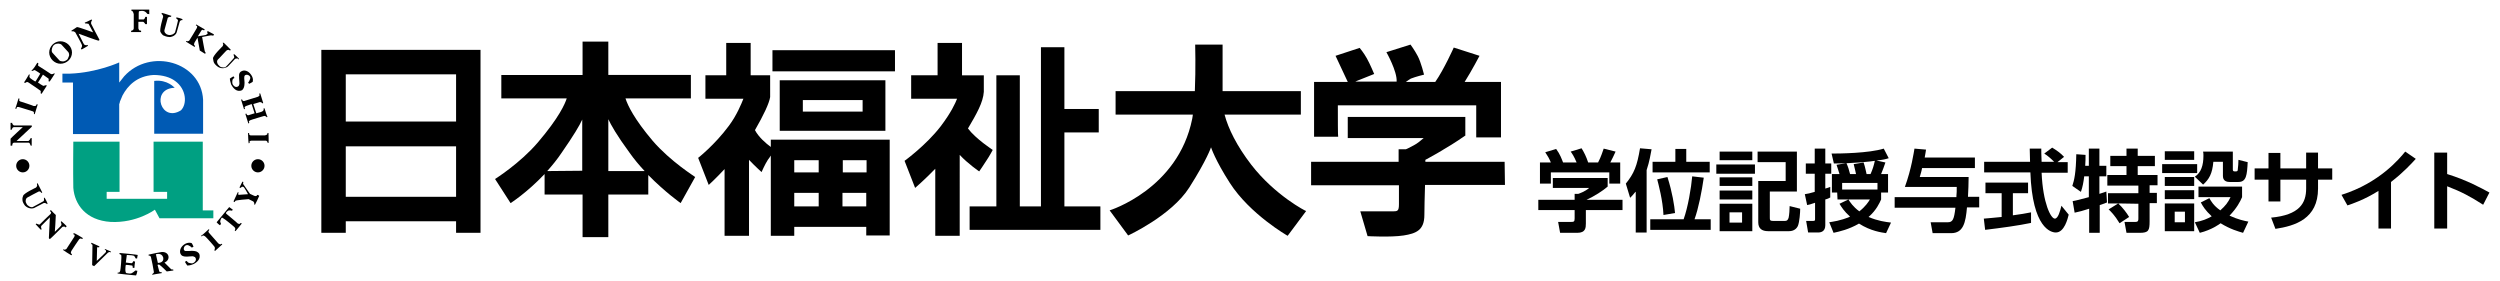 <?xml version="1.0" encoding="utf-8"?>
<!-- Generator: Adobe Illustrator 27.7.0, SVG Export Plug-In . SVG Version: 6.00 Build 0)  -->
<svg version="1.1" id="レイヤー_1" xmlns="http://www.w3.org/2000/svg" xmlns:xlink="http://www.w3.org/1999/xlink" x="0px"
	 y="0px" width="757px" height="85px" viewBox="0 0 757 85" style="enable-background:new 0 0 757 85;" xml:space="preserve">
<style type="text/css">
	.st0{fill:#00A082;}
	.st1{fill:#005AB4;}
</style>
<g>
	<path d="M78.1,48.2c-1.1,0-2,0.9-2,2s0.9,2,2,2s2-0.9,2-2C80.1,49.1,79.2,48.2,78.1,48.2z"/>
	<path d="M18.3,12.5c-1.9,0-3.4,1.6-3.4,3.4s1.6,3.4,3.4,3.4c1.9,0,3.5-1.5,3.5-3.4C21.8,14.1,20.2,12.5,18.3,12.5z M20.4,18
		c-0.2,0.2-0.8,0.6-1.3,0.6s-0.9-0.1-1.1-0.3L15.9,16c-0.2-0.2-0.3-0.6-0.2-1.1s0.3-1.1,0.8-1.4c0.4-0.3,1.2-0.3,1.2-0.3
		c0.1,0,0.7,0.1,0.9,0.3l2.1,2.3c0.2,0.2,0.3,1,0.2,1.1C20.8,17.1,20.6,17.8,20.4,18z"/>
	<path d="M36.2,76.6c0.3,0,5.4,0.5,5.5,0.6c-0.1,0.6-0.1,0.6-0.2,1.1L41,78.2c0-0.3-0.4-0.8-0.6-0.8c-0.9-0.2-1.4-0.1-2-0.2
		c-0.1,0.8-0.2,1.6-0.3,2.3c0.5,0.1,1.8,0.2,1.8,0.2c0.4-0.2,0.4-0.6,0.4-0.6c0.2,0,0.6,0.1,0.6,0.1c-0.1,0.8-0.2,1.4-0.2,1.9
		c-0.3,0-0.2,0-0.5,0c0,0,0-0.7-0.2-0.7s-1.2-0.2-1.9-0.2c-0.1,0.2-0.2,1.7-0.1,2c0.1,0.1,0,0.4,0.3,0.5c0.2,0,0.9,0.2,1.3,0.1
		c0.4,0,1.4-0.9,1.4-0.9c0.2,0,0.5,0.1,0.6,0.1c-0.1,0.6-0.2,1-0.4,1.4c-0.3,0-5.3-0.5-5.6-0.6c0-0.1,0-0.1,0-0.2
		c0.1-0.1,0.2,0,0.5-0.1c0.2-0.1,0.2-0.4,0.3-0.5c0.1-0.2,0.5-4.4,0.3-4.8c0,0-0.3-0.2-0.4-0.2C36.1,76.9,36.2,76.6,36.2,76.6z"/>
	<path d="M27.7,73.5c0.1,0,2.3,1.1,2.4,1.1c0,0.1-0.1,0.3-0.1,0.3c-0.5-0.1-0.7,0-0.6,0.2c0,1.8-0.1,2.4-0.1,3.9
		c0,0,2.7-2.5,2.8-2.7c0-0.2,0-0.2,0-0.4c-0.1-0.2-0.4-0.3-0.4-0.3l0.1-0.2c0.1,0.1,1.8,0.7,1.8,0.8l-0.1,0.2c0,0.1-0.2-0.1-0.4-0.1
		c-0.2,0.1-0.2,0.1-0.4,0.2l-4.2,4.1c-0.3-0.2-0.6-0.3-0.6-0.3c0-0.9,0.1-5.5,0.1-6.1c0-0.2-0.3-0.2-0.3-0.3
		C27.5,73.8,27.7,73.5,27.7,73.5z"/>
	<path d="M11.4,55.5c0.4,0.8,1.2,2.4,1.4,2.8c-0.1,0-0.2,0.1-0.3,0.1c0,0-0.2-0.2-0.2-0.3c-0.1-0.1-0.4-0.2-0.6-0.1
		c-0.1,0-3.4,1.8-3.4,1.8c-0.7,0.4-0.5,1.4-0.5,1.4s0.3,0.7,0.5,0.9s0.6,0.4,0.7,0.5c0.2,0.1,0.7,0.2,0.9,0.1
		c0.2-0.1,3.2-1.7,3.3-1.8c0.2-0.2,0.1-0.6,0.1-1c0.1,0,0.2-0.1,0.2,0c0.1,0,0.9,1.6,0.9,1.7c0,0.1-0.2,0.3-0.2,0.2L14,61.6
		c-0.2-0.1-0.5-0.2-0.8-0.1L10.3,63c-0.1,0-0.4,0.1-0.4,0.1c-0.6,0.1-1.2-0.1-1.6-0.3c0,0-0.4-0.2-0.7-0.5c-0.4-0.5-0.8-1.2-0.8-1.7
		c0-0.3-0.1-0.5,0.2-1.3c0.2-0.8,3.9-2.5,3.9-2.5l0.3-0.4c0.1-0.2,0-0.4,0-0.6C11.1,55.6,11.4,55.4,11.4,55.5z"/>
	<path d="M6.9,48.2c-1.1,0-2,0.9-2,2s0.9,2,2,2s2-0.9,2-2C8.9,49.1,8,48.2,6.9,48.2z"/>
	<path d="M3.2,37.2c0,0,0.4,0,0.5,0c0,0.2,0,0.4,0.2,0.5C4.1,38,4.3,38,4.3,38c0.6,0,5.1,0,5.3,0c0,0,0.1,0.3,0,0.4L5,42.7
		c0.8,0,3.1,0,3.6,0c0,0,0.4-0.2,0.7-0.9c0.1,0,0.2,0,0.3,0c0,0,0,1.7,0,2.3c-0.1,0-0.2,0-0.3,0c-0.2-0.4-0.3-0.9-0.6-0.9
		c-0.4,0-3.9,0-4.5,0c0,0-0.3,0.1-0.4,0.3c-0.1,0.3-0.1,0.6-0.1,0.6H3.2c0-0.6,0-1.8,0-2.1c0-0.1,3.7-3.5,3.7-3.5H4.2
		c-0.1,0-0.3,0.1-0.4,0.2c-0.1,0.2-0.3,0.6-0.3,0.6c-0.1,0-0.3,0-0.3,0C3.2,38.7,3.2,38,3.2,37.2z"/>
	<path d="M5.6,29.8c0.2,0,0.3,0.1,0.3,0.1c0,0.1-0.1,0.4-0.1,0.5s0.3,0.3,0.3,0.3c0.1,0,4,1.3,4.1,1.4c0.3,0,0.6,0,0.7-0.1l0.2-0.4
		c0.1-0.1,0.3,0,0.3,0.1c-0.2,0.7-0.7,2.3-0.9,2.9l-0.2-0.1c-0.1-0.1,0-0.1,0-0.3s-0.2-0.5-0.4-0.5c-0.1,0-4.1-1.3-4.2-1.3
		c-0.2,0-0.4,0-0.5,0C5,32.5,5.1,32.6,5,32.9c-0.1,0-0.3,0-0.4,0C4.8,32.6,5.6,29.8,5.6,29.8z"/>
	<path d="M11.3,19c0.1,0,0.2,0.1,0.3,0.2s-0.1,0.4-0.1,0.5c0,0,0.1,0.3,0.2,0.3c0.1,0,3.7,2.4,3.7,2.4c0.2,0.1,0.4,0.1,0.6,0
		c0.1,0,0.4-0.2,0.4-0.2l0.2,0.1c0,0-1.5,2.4-1.6,2.4s-0.2-0.1-0.3-0.1c0-0.2,0.1-0.5,0-0.8c0,0-1.6-1.1-1.7-1.2
		c-0.1,0.2-1.4,2.3-1.5,2.4c0.1,0.1,1.5,1,1.6,1c0.2,0,0.7-0.2,0.8-0.2l0.3,0.1l-1.6,2.5c0,0-0.3-0.1-0.3-0.2c0,0,0.1-0.5,0-0.7
		c0,0-3.7-2.6-3.8-2.6c-0.2-0.1-0.4-0.1-0.5,0c0,0-0.3,0.2-0.4,0.2c-0.2,0-0.3-0.2-0.3-0.2c0.1,0,1.5-2.4,1.5-2.4
		c0.1,0,0.2,0.1,0.2,0.2S8.9,23,8.9,23.1S9,23.5,9,23.5c0.1,0.2,1.5,1.1,1.7,1.2c0.1,0,1.5-2.4,1.5-2.4c-0.1-0.1-1.6-1.1-1.7-1.1
		c-0.1,0-0.7,0.3-0.8,0.3c0,0,0-0.1-0.2-0.2C10.1,21.1,10.9,19.6,11.3,19z"/>
	<path d="M27.7,5.9l0.2,0.2c-0.2,0.2-0.4,0.7-0.3,1.1c0,0,2.4,4.7,2.5,4.8c0,0.2-0.1,0.3-0.2,0.3c-0.3,0.1-6-2.1-6.1-2.1
		c0.1,0.2,1.4,2.8,1.4,2.8c0.1,0.2,0.3,0.5,0.3,0.5c0.1,0.1,0.5,0.2,0.6,0.2s0.3-0.1,0.4-0.1s0.1,0.3,0.1,0.3
		C26.5,14,24.7,15,24.7,15l-0.2-0.3c0,0,0.2-0.2,0.2-0.3c0.1-0.2,0.2-0.5,0.1-0.8c0-0.2-2-3.8-2-3.8l-0.3-0.2
		c-0.3-0.2-0.5-0.1-0.8-0.1c0-0.1-0.1-0.2-0.1-0.2s1.6-1,1.7-1.1c0.3-0.1,4.9,1.6,4.9,1.6s-1.3-2.5-1.4-2.6c-0.4-0.1-1-0.1-1-0.1
		s-0.2-0.2-0.1-0.3C25.8,6.9,27.7,5.9,27.7,5.9z"/>
	<path class="st0" d="M64.6,63.7c-0.3,0-3.2,0-3.2,0V42.9c0,0-14.8,0-14.9,0v15.2c1,0,4,0,4.1,0c0,1.1,0,1.5,0,2.1
		c-1.6,0-14.7,0-18.3,0v-2.1c0.7,0,2.7,0,3.9,0c0-4.2,0-15.2,0-15.2h-14c0,0-0.1,9,0,14c0.4,5,3.8,9.8,11.3,10.3
		c7.9,0.4,13.4-3.7,13.4-3.7l1.4,2.6c0.6,0,12.5,0,16.3,0C64.6,65.1,64.6,63.8,64.6,63.7z"/>
	<path d="M20.2,68.5c0,0-0.3,0.3-0.3,0.4c-0.1-0.2-0.3-0.3-0.5-0.3c-0.3,0-0.5,0.1-0.5,0.1c-0.4,0.4-3.6,3.6-3.8,3.7
		c0,0-0.3-0.2-0.3-0.3c0,0,0.3-6.2,0.3-6.3c-0.6,0.6-2.2,2.2-2.6,2.6c0,0-0.2,0.3,0.1,1c-0.1,0.1-0.1,0.1-0.2,0.2
		c0,0-1.2-1.2-1.6-1.7c0.1-0.1,0.2-0.2,0.2-0.2c0.4,0.1,0.9,0.5,1.1,0.2c0.3-0.3,2.7-2.7,3.2-3.1c0,0,0.2-0.3,0.2-0.4
		c-0.1-0.3-0.4-0.5-0.4-0.5l0.3-0.3c0.4,0.4,1,1.1,1.5,1.5c0,1.2-0.3,5.1-0.3,5.1s1.9-1.8,1.9-1.9c0,0,0.2-0.3,0.1-0.5
		c0-0.2-0.2-0.6-0.2-0.6c0-0.1,0.2-0.2,0.2-0.2C19.2,67.5,19.7,68,20.2,68.5z"/>
	<path d="M25.1,72.1c-0.1,0.2-0.2,0.2-0.2,0.3c-0.1,0-0.3-0.2-0.5-0.2c-0.1,0-0.3,0.2-0.4,0.2c0,0-2.4,3.5-2.4,3.6
		c-0.1,0.2-0.2,0.6-0.1,0.7l0.3,0.3c0,0.1-0.1,0.2-0.2,0.3c-0.7-0.4-2.1-1.3-2.5-1.6l0.1-0.2c0.1-0.1,0.1,0.1,0.3,0.1
		c0.2,0,0.5-0.1,0.6-0.2c0-0.1,2.4-3.6,2.4-3.7c0.1-0.2,0.1-0.4,0.1-0.5c0-0.2-0.2-0.1-0.4-0.3c0-0.1,0.1-0.3,0.1-0.3
		C22.6,70.5,25.1,72.1,25.1,72.1z"/>
	<path d="M50.5,82.2l2-0.3c0,0,0-0.3-0.1-0.3h-0.1c-0.1,0-0.2,0-0.3,0l-0.2-0.1c-0.1-0.1-2-2-2-2c1.9-0.7,1.6-3.3-0.8-3.2
		c-0.1,0-3.8,0.7-4,0.8c0,0.1,0,0.2,0,0.3c0.2,0,0.4,0,0.5,0.1l0.2,0.3c0.1,0.2,0.9,4.3,0.9,4.6c0,0.3-0.3,0.4-0.5,0.6
		c0,0.1,0,0.1,0,0.2c0.1,0,2-0.4,2.9-0.5l-0.1-0.3c-0.2,0-0.3,0-0.5,0c-0.1-0.1-0.2-0.3-0.2-0.3s-0.5-1.8-0.5-1.9l0.4-0.1
		C48.3,80,50.5,82.2,50.5,82.2z M47.8,79.6L47.2,77c0,0,1.7-0.6,2.2,0.9C49.8,79.7,47.8,79.6,47.8,79.6z"/>
	<path d="M60.3,76.8c-0.2-0.3-0.4-0.4-0.7-0.6l0,0l0,0c-1-0.4-2.3-0.2-2.3-0.2l0,0c-0.2,0-0.5,0-1.2,0c-0.8-0.2-0.5-1.7,0.5-1.8l0,0
		c0,0,0.3,0,0.5,0.1l0,0c0.3,0.1,0.8,0.5,0.8,0.5c0.1,0.1,0.2,0.2,0.2,0.2s0.4-0.3,0.5-0.3c0-0.1-0.5-1.1-0.6-1.1c0,0-1-0.4-2.2,0.4
		c-1.3,0.9-1.4,2.1-1.2,2.7l0,0l0,0l0,0c0.3,0.8,0.9,1,1.8,1c0.1,0,0.1,0,0.2,0h0.1c0.4,0,0.9-0.1,1.5-0.1l0,0c0.2,0,0.3,0,0.5,0.1
		c0.1,0.1,0.2,0.1,0.3,0.1c0.3,0.3,0.7,1.1-0.4,1.8c-0.1,0-0.2,0.1-0.2,0.1c-0.4,0.1-0.7,0-1.2-0.1c-0.4-0.1-0.6-0.6-0.7-0.6
		c-0.3,0.2-0.3,0.1-0.5,0.3c0.2,0.4,0.4,0.6,0.7,1.1c0.2,0,0.9,0,1.8-0.4C59.4,79.6,61,78.5,60.3,76.8z"/>
	<path d="M63.2,69.4c0.1,0.1,0.2,0.2,0.2,0.2c0,0.1-0.3,0.3-0.3,0.4s0.1,0.4,0.1,0.4s2.8,3.2,2.9,3.3c0.2,0.2,0.5,0.3,0.7,0.3
		l0.3-0.2c0.1,0,0.2,0.2,0.2,0.2c-0.6,0.6-1.8,1.6-2.2,2c0-0.1-0.2-0.2-0.2-0.2c0-0.1,0.1-0.1,0.1-0.3c0.1-0.2,0.1-0.5,0-0.7
		c0-0.1-2.8-3.3-3-3.3c-0.2-0.1-0.3-0.2-0.5-0.2s-0.2,0.1-0.4,0.3c-0.1-0.1-0.2-0.2-0.3-0.2C61,71.5,63.2,69.4,63.2,69.4z"/>
	<path d="M69.4,62.7c0.1,0.1,1.1,0.8,1.1,0.8s-0.2,0.3-0.3,0.3c-0.3-0.1-0.7-0.1-0.9-0.1c-0.4,0.1-0.9,0.7-0.9,0.8s0.2,0.3,0.2,0.3
		s3.3,2.7,3.3,2.8c0.2,0.2,0.6,0.2,0.7,0.2l0.3-0.3c0.1,0,0.2,0.1,0.3,0.2c-0.5,0.6-1.5,1.9-1.9,2.3l-0.2-0.2
		c-0.1-0.1,0.1-0.1,0.1-0.3c0.1-0.2,0-0.5-0.1-0.6c0-0.1-3.3-2.8-3.5-2.8c-0.2-0.1-0.2-0.2-0.4-0.2c-0.1,0-0.4,0.5-0.5,1
		c-0.1,0.3,0.2,0.7,0.2,0.9c-0.1,0.2-0.2,0.3-0.3,0.4c-0.1,0-1-0.8-1-0.9C65.6,67.3,69.4,62.7,69.4,62.7z"/>
	<path d="M78.1,59.4L78.1,59.4L78.1,59.4c0.1-0.1,0.1-0.2,0.1-0.3"/>
	<path d="M76.7,61.7c0.1,0,0.1,0.1,0.2,0.1"/>
	<path d="M77.9,59l-0.2,0.3c-0.1,0.1-0.5,0.1-0.7,0c0,0-0.6-0.3-1.3-0.6c-0.4-0.5-1.7-2.5-1.8-2.6c0,0-0.3-0.3-0.3-0.6
		c0-0.1,0.1-0.4,0.1-0.4L73.4,55l-0.9,1.8c0,0,0.3,0.1,0.4,0.1c0,0,0.1-0.2,0.3-0.3c0.2-0.1,0.2-0.1,0.5,0s1.4,2.2,1.4,2.2
		c-0.1,0-2.7,0.2-2.8,0.2c-0.2-0.1-0.2-0.2-0.2-0.3l0.2-0.4h-0.1L72,58.2l0,0l0,0L70.7,61l0.4,0.2c0,0,0-0.2,0.2-0.4s3.7-0.5,4-0.5
		l0,0c0.7,0.3,1.3,0.7,1.4,0.7c0.1,0.1,0.3,0.4,0.3,0.6c0,0.2-0.1,0.2,0,0.3l0.2,0.1c0.3-0.5,1-2,1.3-2.7C78.2,59.1,78.1,59,77.9,59
		z"/>
	<path d="M75.1,40.3c0.2,0,0.3,0,0.3,0c0.1,0.1,0,0.4,0.1,0.5s0.3,0.2,0.4,0.2s4.2,0,4.3,0c0.2,0,0.6-0.2,0.7-0.3l0.1-0.4
		c0.1-0.1,0.3,0,0.3,0c0,0.8,0.1,2.4,0,3c-0.1,0-0.2,0-0.2,0c-0.1,0,0-0.1-0.1-0.3s-0.3-0.4-0.5-0.4c-0.1,0-4.3,0-4.4,0
		c-0.2,0-0.4,0.1-0.5,0.2c-0.1,0.1,0,0.2,0,0.5c-0.1,0-0.3,0.1-0.3,0.1C75.2,43.3,75.1,40.3,75.1,40.3z"/>
	<path d="M80.1,32.8c-0.1,0-0.3,0-0.3,0.1c0,0,0.1,0.4,0,0.4c0,0.2-0.3,0.4-0.5,0.5c0,0-0.8,0.3-1.7,0.5l-0.9-2.8
		c1-0.3,1.9-0.6,2-0.6c0.2,0,0.4,0.1,0.6,0.2c0.1,0.1,0.1,0.2,0.2,0.2l0.2-0.1c-0.2-0.5-0.6-2.1-0.9-2.9c-0.1,0-0.3,0-0.3,0.1
		l0.1,0.4c0,0.2-0.3,0.4-0.5,0.5c-0.1,0-4.1,1.3-4.2,1.3c0,0-0.3,0-0.4-0.1s-0.2-0.4-0.2-0.4s-0.2,0-0.3,0.1c0,0,0.9,2.8,0.9,2.9
		c0,0,0.2-0.1,0.3-0.2c-0.1-0.3-0.2-0.3-0.1-0.5c0.1-0.1,0.2-0.2,0.4-0.3c0.1,0,0.8-0.3,1.7-0.6l0.9,2.8c-1,0.3-1.9,0.6-1.9,0.6
		s-0.3,0-0.4-0.1s-0.2-0.4-0.2-0.4s-0.2,0-0.3,0.1c0,0,0.9,2.8,0.9,2.9c0,0,0.2-0.1,0.3-0.2c-0.1-0.2-0.2-0.3-0.1-0.5
		c0.1-0.1,0.2-0.2,0.4-0.3c0.1-0.1,4.2-1.3,4.2-1.3c0.2,0,0.5,0.1,0.6,0.2c0.1,0.1,0.1,0.2,0.2,0.2l0.2-0.1
		C80.8,35.1,80.3,33.5,80.1,32.8z"/>
	<path d="M73.3,27.3c0.2-0.2,0.4-0.4,0.5-0.7l0,0l0,0c0.4-1,0.2-2.3,0.2-2.3l0,0c0-0.2-0.1-0.5,0-1.2c0.2-0.8,1.7-0.5,1.8,0.4l0,0
		c0,0,0,0.3-0.1,0.5l0,0c-0.1,0.3-0.4,0.8-0.4,0.8c-0.1,0.1-0.2,0.1-0.2,0.1s0.3,0.4,0.3,0.5c0.1,0,1.1-0.6,1.1-0.6s0.4-1-0.5-2.2
		c-0.9-1.3-2.1-1.4-2.7-1.1l0,0l0,0l0,0c-0.8,0.3-1,0.9-0.9,1.9c0,0.1,0,0.1,0,0.2v0.1c0,0.4,0.1,0.9,0.1,1.5l0,0
		c0,0.2,0,0.4-0.1,0.5c0,0.1-0.1,0.2-0.1,0.3c-0.3,0.3-1.1,0.7-1.8-0.4c0-0.1-0.1-0.1-0.1-0.2c-0.1-0.4-0.1-0.7,0-1.2
		c0.1-0.4,0.6-0.6,0.6-0.6c-0.2-0.3-0.2-0.3-0.3-0.5c-0.4,0.2-0.6,0.4-1.1,0.7c0,0.3,0.1,0.9,0.4,1.8C70.5,26.5,71.6,28.1,73.3,27.3
		z"/>
	<path d="M49,3.9c0.9,0.2,2.5,0.8,2.9,0.9c0,0.1-0.1,0.2-0.2,0.3c0,0-0.3,0-0.4,0c-0.1,0-0.4,0.2-0.5,0.3c0,0.1-1,3.7-1,3.7
		c-0.2,0.8,0.7,1.3,0.7,1.3s0.7,0.3,1,0.2c0.3,0,0.7-0.2,0.8-0.2c0.2-0.1,0.6-0.4,0.7-0.6c0.1-0.2,0.9-3.5,0.9-3.6
		c-0.1-0.3-0.3-0.5-0.6-0.7c0-0.1,0.1-0.2,0.1-0.2c0.1-0.1,1.8,0.4,1.8,0.5c0.1,0.1,0.1,0.3,0,0.3H55c-0.2,0-0.5,0.2-0.6,0.5
		l-0.9,3.2c0,0.1-0.2,0.4-0.2,0.4C53,10.7,52.4,11,52,11.1c0,0-0.5,0.2-0.8,0.1c-0.6,0-1.4-0.3-1.8-0.5c-0.2-0.2-0.4-0.3-0.8-1
		c-0.4-0.7,0.8-4.6,0.8-4.6l-0.1-0.5c-0.1-0.2-0.3-0.3-0.4-0.4C49,4.1,49,3.9,49,3.9z"/>
	<path d="M67.7,12.9c0.7,0.6,1.9,1.9,2.2,2.2c-0.1,0.1-0.2,0.2-0.3,0.2l-0.3-0.2c-0.1,0-0.4,0-0.6,0.1c-0.1,0-2.6,2.8-2.7,2.8
		c-0.6,0.6,0,1.5,0,1.5s0.5,0.6,0.7,0.7c0.3,0.2,0.7,0.2,0.8,0.2c0.2,0.1,0.7,0,0.9-0.2c0.2-0.1,2.5-2.7,2.5-2.7
		c0.1-0.3-0.1-0.6-0.2-1c0.1,0,0.2-0.1,0.2-0.1c0.1,0,1.3,1.2,1.4,1.3c0.1,0.1-0.1,0.3-0.2,0.3L72,17.7c-0.2,0-0.5,0-0.8,0.1
		c0,0-2.2,2.4-2.3,2.4c-0.1,0.1-0.3,0.2-0.4,0.2c-0.6,0.3-1.2,0.3-1.6,0.2c0,0-0.5-0.1-0.8-0.3C65.6,20,65,19.4,64.8,19
		c-0.1-0.2-0.2-0.5-0.3-1.3c-0.1-0.8,2.9-3.7,2.9-3.7s0.2-0.4,0.2-0.5c0-0.2-0.1-0.4-0.2-0.6C67.5,13.1,67.7,12.9,67.7,12.9z"/>
	<path d="M44.6,4.2c0.2,0,0.6,0.1,0.6,0.1c0-0.5,0-0.9,0-1.4h-5.4c0,0,0,0.3,0,0.4c0.3,0,0.3,0.1,0.4,0.2c0.2,0.3,0.3,0.8,0.3,0.8
		c0,1.7,0,4.3,0,4.3c0,0.2-0.1,0.4-0.3,0.5C40,9.3,40,9.3,39.7,9.3c0,0,0,0.3,0,0.4c0.6,0,2.3,0,3,0c0-0.1,0.1-0.3,0-0.4
		c0,0-0.4-0.1-0.5-0.1c-0.1-0.1-0.2-0.3-0.3-0.6c0-0.1,0-1,0-2h1.4c0.3,0,0.7,0.7,0.7,0.7h0.5V5.1H44c0,0-0.1,0.6-0.5,0.8H42
		c0-0.9,0-1.7,0-1.7s0-0.7,0.1-0.8C42.8,3.3,43.8,3,44.6,4.2z"/>
	<path d="M62.9,9.4l-0.2,0.3c0,0,0.2,0.3,0.2,0.4c0,0.2-0.5,0.4-0.6,0.5L59.9,11c0.5-0.9,1.1-1.7,1.1-1.8L61.3,9
		c0.1,0,0.4,0.2,0.5,0.2c0,0,0.1-0.1,0.2-0.3l-2.6-1.5c0,0.1-0.1,0.2-0.1,0.3c0.2,0.1,0.4,0.1,0.4,0.3c0,0.1,0,0.3-0.1,0.5
		c0,0.1-2.3,3.8-2.3,3.8c-0.1,0.1-0.4,0.2-0.6,0.2c-0.2,0-0.2-0.1-0.3-0.1l-0.1,0.2c0.5,0.3,1.9,1.2,2.6,1.6
		c0.1-0.1,0.2-0.2,0.2-0.3c0,0-0.3-0.2-0.3-0.3c-0.1-0.1,0-0.5,0.1-0.7c0,0,0.5-0.8,0.9-1.5l0,0l0.7,3.9l1.6,1l0.2-0.3
		c0,0-0.2-0.2-0.3-0.5s-0.6-3.3-0.8-4.3l2.1-0.4l0.6-0.1l0.7,0.1l0.2-0.4L62.9,9.4z"/>
	<g>
		<path d="M36.1,18.9L36.1,18.9L36.1,18.9z"/>
		<path class="st1" d="M37.6,23.1L37.6,23.1L37.6,23.1L36.1,25c0-1.4,0-4.8,0-6.1l0,0l0,0c0,0-6.7,3.1-14.9,3.4c-1,0-2,0-2.3,0
			c0,0.9,0,2.5,0,2.7c0.7,0,3.2,0,3.2,0c0,1.4,0,14.9,0,15.6c0.4,0,14,0,14,0c0-1.6,0-8.1,0-9.1c0.1-0.2,0.2-0.4,0.2-0.7
			c0.2-0.5,0.5-1.2,0.8-1.9c1.6-3,4.4-5.9,9.4-6.2c2.8,0,5,0.7,6.5,1.8l0,0l0,0c3.5,2.5,3.7,7,1.8,8.9l0,0l0,0l0,0
			c-6,3.8-9.2-6.2-2.3-6.8c0,0,0.3,0,0.4,0l0,0c0,0-2.2-2.6-6.2-2.1c0,0,0,14.5,0,16c2.4,0,12.8,0,14.8,0c0-0.5,0-10.3,0-10.3
			C60.9,18.7,45.5,14.4,37.6,23.1z M35.8,19.1C35.8,19.1,35.8,19.2,35.8,19.1c-0.1,0.1-0.1,0.1-0.2,0.1L35.8,19.1
			C35.9,19.1,35.8,19.1,35.8,19.1z M52.2,26.7h-0.4C51.9,26.7,52.1,26.7,52.2,26.7z"/>
	</g>
</g>
<g>
	<path d="M97.3,15.1v55.4h7.4c0,0,0-1.3,0-3.5h33.4c0,2.2,0,3.5,0,3.5h7.4V15.1H97.3z M138.1,22.5c0,2,0,7.6,0,14.3h-33.4
		c0-6.7,0-12.2,0-14.3C110.3,22.5,132.6,22.5,138.1,22.5z M104.7,59.6c0-4.6,0-10,0-15.3h33.4c0,5.3,0,10.8,0,15.3H104.7z"/>
	<path d="M197.6,42.6c-5.5-6.5-7.5-10.6-8.2-12.8h19.8v-7.1h-25V12.6h-7.8v10.1h-24.6v7.1h19.8c-0.5,1.6-2.3,5.8-8.8,13.4
		c-5.4,6.3-12.9,11-12.9,11l4.7,7.3c0,0,4.9-3.1,10.3-8.8v6.2h11.5v12.9h7.8V58.9h12.1V53c5.1,5.2,9.8,8.5,9.8,8.5l4.4-7.9
		C210.6,53.6,203,48.9,197.6,42.6z M165.7,51.8c1.5-1.7,3-3.5,4.4-5.6c3.6-5.2,5.4-8.2,6.2-10v15.5L165.7,51.8L165.7,51.8z
		 M184.2,51.8V36.1c0.8,1.7,2.5,4.8,6.4,10.1c1.4,2,3,3.9,4.6,5.6L184.2,51.8L184.2,51.8z"/>
	<path d="M296.5,51.9c0,0,1.4-2,2.2-3.3c0.9-1.3,1.9-3.2,1.9-3.2s-5.2-3.4-7.5-6.5c2.6-4.4,4.6-7.9,4.8-11.1l0,0v-5h-6.6V13h-7.4
		v9.8h-8v7.1h13.9c-0.5,1.3-1.8,4.2-5,8.4c-4.4,5.7-10.9,10.4-10.9,10.4l3.2,8.2c0,0,2.8-2.4,6.1-5.8v20.3h7.4V46.9
		C293.1,49.6,296.5,51.9,296.5,51.9z"/>
	<rect x="233.9" y="15.2" width="37.1" height="6.4"/>
	<path d="M268.1,24.3h-3.5h-28.5v15.3h32V24.3L268.1,24.3z M261.2,33.8c-4.1,0-14,0-18.1,0c0-1.2,0-2.3,0-3.5c4.2,0,14,0,18.1,0
		C261.2,31.5,261.2,32.6,261.2,33.8z"/>
	<path d="M233.4,42.3v2.2c-1.5-1.1-3.7-3-4.8-5.1c2.6-4.5,4.3-8.1,4.6-10l0,0V29l0,0l0,0v-6.2h-5.9V13h-7.4v9.8h-6.3v7.1h11.5
		c-0.6,1.5-2,5-4.4,8.2c-4.3,5.8-9.3,9.7-9.3,9.7l3.2,8.2c0,0,2.1-1.9,4.8-4.8v20.2h7.4v-23c1.9,2,3.8,3.7,3.8,3.7s1-2.3,1.9-3.7
		c0.3-0.4,0.6-0.8,0.9-1.3v24.3h7.1c0,0,0-1,0-2.7h21.8c0,1.6,0,2.6,0,2.6h7.1v-29h-3.5H233.4z M262.4,52.2h-7.2v-3.7
		c2.9,0,5.6,0,7.2,0C262.4,49.4,262.4,50.7,262.4,52.2z M247.9,48.5v3.7h-7.4c0-1.5,0-2.8,0-3.7C242.2,48.5,244.9,48.5,247.9,48.5z
		 M240.5,58.4h7.4v4.1h-7.4C240.5,61.1,240.5,59.8,240.5,58.4z M255.1,62.5v-4.1h7.2c0,1.4,0,2.7,0,4.1H255.1z"/>
	<polygon points="322.3,40.1 332.7,40.1 332.7,33 322.3,33 322.3,14.3 315.2,14.3 315.2,62.5 308.8,62.5 308.8,22.8 301.7,22.8 
		301.7,62.5 293.6,62.5 293.6,69.6 333.2,69.6 333.2,62.5 322.3,62.5 	"/>
	<path d="M378.9,49.9c-4.4-5.7-7-11-8.1-15.2h23.1v-7.1h-23.7c0-5.7,0-14.1,0-14.1h-8.3c0,0,0.2,7.2-0.1,14.1h-24v7.1h23.4
		c-0.1,0.5-0.1,0.9-0.2,1.3c-4.3,21.3-25,27.7-25,27.7l5.6,7.6c0,0,13.1-6,18.5-14.5s6.6-12.2,6.6-12.2s1.2,3.8,5.7,10.8
		c6.1,9.5,17.5,16,17.5,16l5.6-7.5C395.5,64,386.1,59.2,378.9,49.9z"/>
	<path d="M405.1,31.9c5.6,0,36.2,0,41.9,0c0,3.7,0,9.7,0,9.7h7.5V24.8h-4h-7c2.2-3.5,4.5-7.9,4.5-7.9l-7.8-2.5c0,0-3,6.7-5.6,10.4
		h-8.9c0.6-0.4,1.1-0.8,1.5-1c1.5-0.6,4-1.2,4-1.2s-0.9-3.7-1.9-5.6s-2.2-3.5-2.2-3.5l-7.3,2.3c0,0,3.3,5.8,3.1,8.9h-12.5
		c0.5-0.2,1.1-0.5,1.7-0.7c2-0.8,4-1.6,4-1.6s-1.2-2.9-2.2-4.7s-2.2-3.2-2.2-3.2l-7.3,2.4l3.7,7.9h-10.2v16.6h7.3
		C405.1,41.4,405.1,35.6,405.1,31.9z"/>
	<path d="M455.6,49h-24c0-0.4,0-0.6,0-0.6s6.8-3.6,12-7.3h0.1v-5.7h-35.6v6.4h23c-0.8,0.7-2,1.7-3,2.2c-1.6,0.9-2.4,1.2-2.4,1.2
		h-2.2c0,0,0,1.6,0,3.8H397v7.1h26.6c0,2.7,0,5,0,5.7c0,2.1-0.4,2.2-1.9,2.2s-9.8,0-9.8,0l2.2,7.5c0,0,7,0.4,10.9-0.2
		c3.8-0.6,6.3-1.6,6.3-6.2c0-2.1,0.1-5.7,0.2-9.1h24.2L455.6,49L455.6,49z"/>
</g>
<g>
	<path d="M486.8,53.9v2.6c-1.5,1.3-4,2.9-6.4,4h10.9v3.1h-11.1v4.1c0,1.3-0.1,2.8-2.6,2.8h-5.2l-0.6-3.3h3.9c0.9,0,1.1-0.1,1.1-1.1
		v-2.5h-11v-3.1h11v-1.8h1.1c0.3-0.1,2.1-0.7,3.3-1.8h-11v-3H486.8z M469.6,49.2c-0.5-1.2-0.9-1.9-1.7-3.1l3.3-1
		c1.2,1.6,1.7,3.1,2.1,4.1h4.1c-0.8-1.9-1.3-2.6-1.8-3.3l3.3-1c0.8,1.3,1.4,2.5,2,4.3h3c0.3-0.6,0.8-1.5,1.7-4.2l3.6,0.9
		c-0.6,1.4-1,2.1-1.6,3.3h3v6.4h-3.3v-3.4h-17.7v3.4h-3.3v-6.4H469.6z"/>
	<path d="M495.2,58.1c-0.7,0.9-1.1,1.3-1.6,1.8l-1.3-4.3c2.5-3.1,3.4-5.3,4.3-10.7l3.5,0.3c-0.3,1.5-0.6,3.6-1.5,6.3v18.9h-3.3V58.1
		H495.2z M509.8,66.4c1.3-3.6,2.3-9.5,2.6-13l3.5,0.4c-0.6,4.2-1.6,9.3-2.8,12.6h4.9v3.2h-18.3v-3.2H509.8z M507.2,45.1h3.4V49h7.1
		v3.2h-17.3V49h6.9v-3.9H507.2z M503.7,65.1c-0.2-4.5-1.5-9.2-1.9-10.8l3.1-0.7c1.5,4.7,2.1,8.7,2.3,10.9L503.7,65.1z"/>
	<path d="M531.4,49.8v2.8h-11.7v-2.8H531.4z M530.6,45.9v2.6h-9.9v-2.6H530.6z M530.6,53.7v2.6h-9.9v-2.6H530.6z M530.6,57.7v2.7
		h-9.9v-2.7H530.6z M530.6,61.7V70h-9.9v-8.3H530.6z M527.5,64.3h-3.8v3.1h3.8V64.3z M544.2,58h-8.3v7.8c0,0.8,0,1.1,1,1.1h3.6
		c0.7,0,0.9-0.4,1.1-1c0.2-0.8,0.3-2.7,0.3-3.5l3.2,0.8c0,1.1-0.2,4-0.7,5.2c-0.4,0.9-1.3,1.6-2.7,1.6h-6.3c-1.9,0-3-0.8-3-2.7V54.8
		h8.3v-5.7h-8.5v-3.2h11.9V58H544.2z"/>
	<path d="M546.5,58.8c0.8-0.1,1.6-0.3,3-0.7v-5.5h-2.7v-3.1h2.7V45h3.2v4.5h1.8v3.1h-1.8v4.5c0.7-0.2,1-0.3,1.5-0.5v3.2
		c-0.4,0.2-0.7,0.4-1.5,0.6v7.8c0,1.9-1.3,2.2-2.2,2.2h-3l-0.6-3.5h2c0.7,0,0.7-0.1,0.7-0.7v-4.8c-1.5,0.5-1.8,0.6-2.4,0.7
		L546.5,58.8z M556.3,58.3h-1.6v-5.6h2.3c-0.2-0.6-0.7-2.3-0.9-2.8l3-0.5c0.5,1.1,0.8,2.1,1.1,3.3h1.8c-0.1-0.3-0.3-1.6-0.7-3l3-0.5
		c0.5,1.4,0.8,3.2,0.9,3.5h1.2c0.6-1.3,1-2.6,1.3-4c-1.1,0.2-6.6,0.8-12.4,0.8l-0.7-3c2.5,0,11.3-0.1,15.8-1.5l1.5,2.9
		c-0.9,0.3-1.7,0.5-3.7,0.7l2.7,0.6c-0.3,1-0.9,2.5-1.3,3.5h2.1v5.6h-2.1v2.1c-0.5,1.1-1.4,3.2-3.8,5.3c2.8,1.2,5.1,1.5,6.8,1.7
		l-1.5,3.2c-1.3-0.2-4.6-0.6-8.2-2.9c-3.1,1.8-5.9,2.4-7.7,2.8l-1.3-3.2c1.1-0.2,3.3-0.4,6.3-1.7c-1.8-1.6-2.6-2.9-3.2-3.9l2.7-1.3
		c0.5,0.8,1.4,2.2,3.3,3.6c1.9-1.5,2.8-2.9,3.2-3.6h-9.8L556.3,58.3L556.3,58.3z M568.5,57.4v-2h-10.7v2H568.5z"/>
	<path d="M592.4,59.4c0.1-0.9,0.1-1.6,0.1-2.8h-15.7c2-5.5,2.7-10.5,2.9-11.6l3.5,0.3c-0.1,0.6-0.1,0.8-0.4,2.4H598v3.2h-16
		c-0.2,1.2-0.5,1.9-0.7,2.7h14.8c0,1.8-0.1,4.2-0.2,6h3.4v3.2h-3.7c-0.4,4.6-1.1,7.8-4.8,7.8h-5.6l-0.6-3.3h5.2
		c1.5,0,1.9-0.9,2.3-4.4h-18.4v-3.2h18.7V59.4z"/>
	<path d="M600.7,66.2c1.6-0.1,3.1-0.3,5.4-0.5v-7.2h-4.9v-3.2h12.9v3.2h-4.6v6.7c2.3-0.3,4-0.6,5.5-0.9v3.2
		c-3.8,0.8-8.9,1.5-13.9,2.1L600.7,66.2z M623,49.1h3.1v3.2h-7.9c0.4,9.3,2.8,13.9,4,13.9c1,0,1.6-2.3,2-3.9l2.2,2.7
		c-0.3,1.2-1.3,5.4-3.9,5.4c-1.4,0-7.1-1.2-7.7-18.2h-14V49h13.9c0-0.8-0.1-3.5-0.1-4h3.5c0,0.4,0,2.3,0.1,4h3.8c-1-1-1.9-1.8-3-2.5
		l2.4-1.8c1.3,0.8,2.5,1.6,3.6,2.8L623,49.1z"/>
	<path d="M627.6,60.9c0.7-0.1,1.9-0.4,4.9-1.2v-6.3h-1.4c-0.2,1.7-0.5,3.3-1,4.7l-2.6-1.8c0.6-1.8,1.1-4,1.2-9.6l2.8,0.2
		c0,1,0,2-0.1,3.3h1.1V45h3.2v5.2h2.1v3.2h-2.1v5.3c1.3-0.4,1.5-0.5,2.1-0.7l0.2,3.3c-0.5,0.2-0.9,0.4-2.2,0.8v8.4h-3.2v-7.3
		c-1.5,0.5-3.3,1-4.4,1.2L627.6,60.9z M641.4,61.6h-3.1v-3.1h9.2v-2.3h-9.4V53h5.8v-2.7H639v-3.1h4.9V45h3.4v2.2h5.2v3.1h-5.2V53h6
		v3.1h-2.4v2.3h2.2v3.1h-2.2V67c0,2.8-0.3,3.5-3,3.5h-4l-0.6-3.3h3.3c0.9,0,0.9-0.5,0.9-1.1v-4.4L641.4,61.6
		c1.3,1.2,2.6,2.9,3.3,4.1l-2.9,1.9c-1.5-2.5-2.7-3.6-3.3-4.2L641.4,61.6z"/>
	<path d="M665.3,49.7v2.7h-10.6v-2.7H665.3z M664.4,45.8v2.6h-8.9v-2.6H664.4z M664.4,53.6v2.7h-8.9v-2.7H664.4z M664.4,57.6v2.7
		h-8.9v-2.7H664.4z M664.4,61.6V70h-8.9v-8.4H664.4z M661.6,64.1h-3.1v3.2h3.1V64.1z M676.1,45.8v5.5c0,0.2,0,0.6,0.5,0.6h0.5
		c0.5,0,0.5-0.4,0.5-0.6c0.1-0.8,0.2-2,0.2-2.9l2.8,0.7c-0.2,3.9-0.4,6-2.8,6h-2.7c-1.8,0-2-1.2-2-1.8V49h-2.9
		c-0.3,3.6-1.3,5.3-3.1,6.9l-2.5-2.4c1.9-1.2,2.6-3.5,2.6-6.3c0-0.5,0-0.9-0.1-1.3h9V45.8z M679.2,70.5c-1.4-0.4-3.9-1.1-6.8-2.9
		c-0.4,0.3-2.7,2-6.3,2.9l-1.5-3.2c2.3-0.4,3.7-1,5.1-1.8c-1.9-1.8-2.6-2.9-3.3-4.2L669,60c0.5,0.9,1.2,2.2,3.3,3.7
		c1.6-1.4,2.4-2.5,3.1-4h-9.7v-3.2h13.2v3.2c-0.6,1.4-1.6,3.3-3.8,5.6c2.6,1.2,4.6,1.6,5.7,1.8L679.2,70.5z"/>
	<path d="M706.2,51v3.4h-4.3v2.7c0,9.2-7,11.3-12.9,12.2l-1.3-3.4c8.6-0.8,10.6-4.4,10.6-8.8v-2.7h-7.8V61h-3.6v-6.6h-4.2V51h4.2
		v-4.7h3.6V51h7.8v-4.8h3.6V51H706.2z"/>
	<path d="M724,69.2h-3.8V57.8c-4.3,2.7-7.9,3.9-9.4,4.4L709,59c11.5-3.6,17.6-11,19.3-13.1l3.2,2.2c-1.1,1.2-3.6,4-7.5,7V69.2z"/>
	<path d="M751.9,62c-3.9-2.5-6.5-3.9-10.9-5.6v12.8h-3.9v-23h3.9v6.5c6.1,1.9,10.4,4.3,12.8,5.6L751.9,62z"/>
</g>
</svg>
